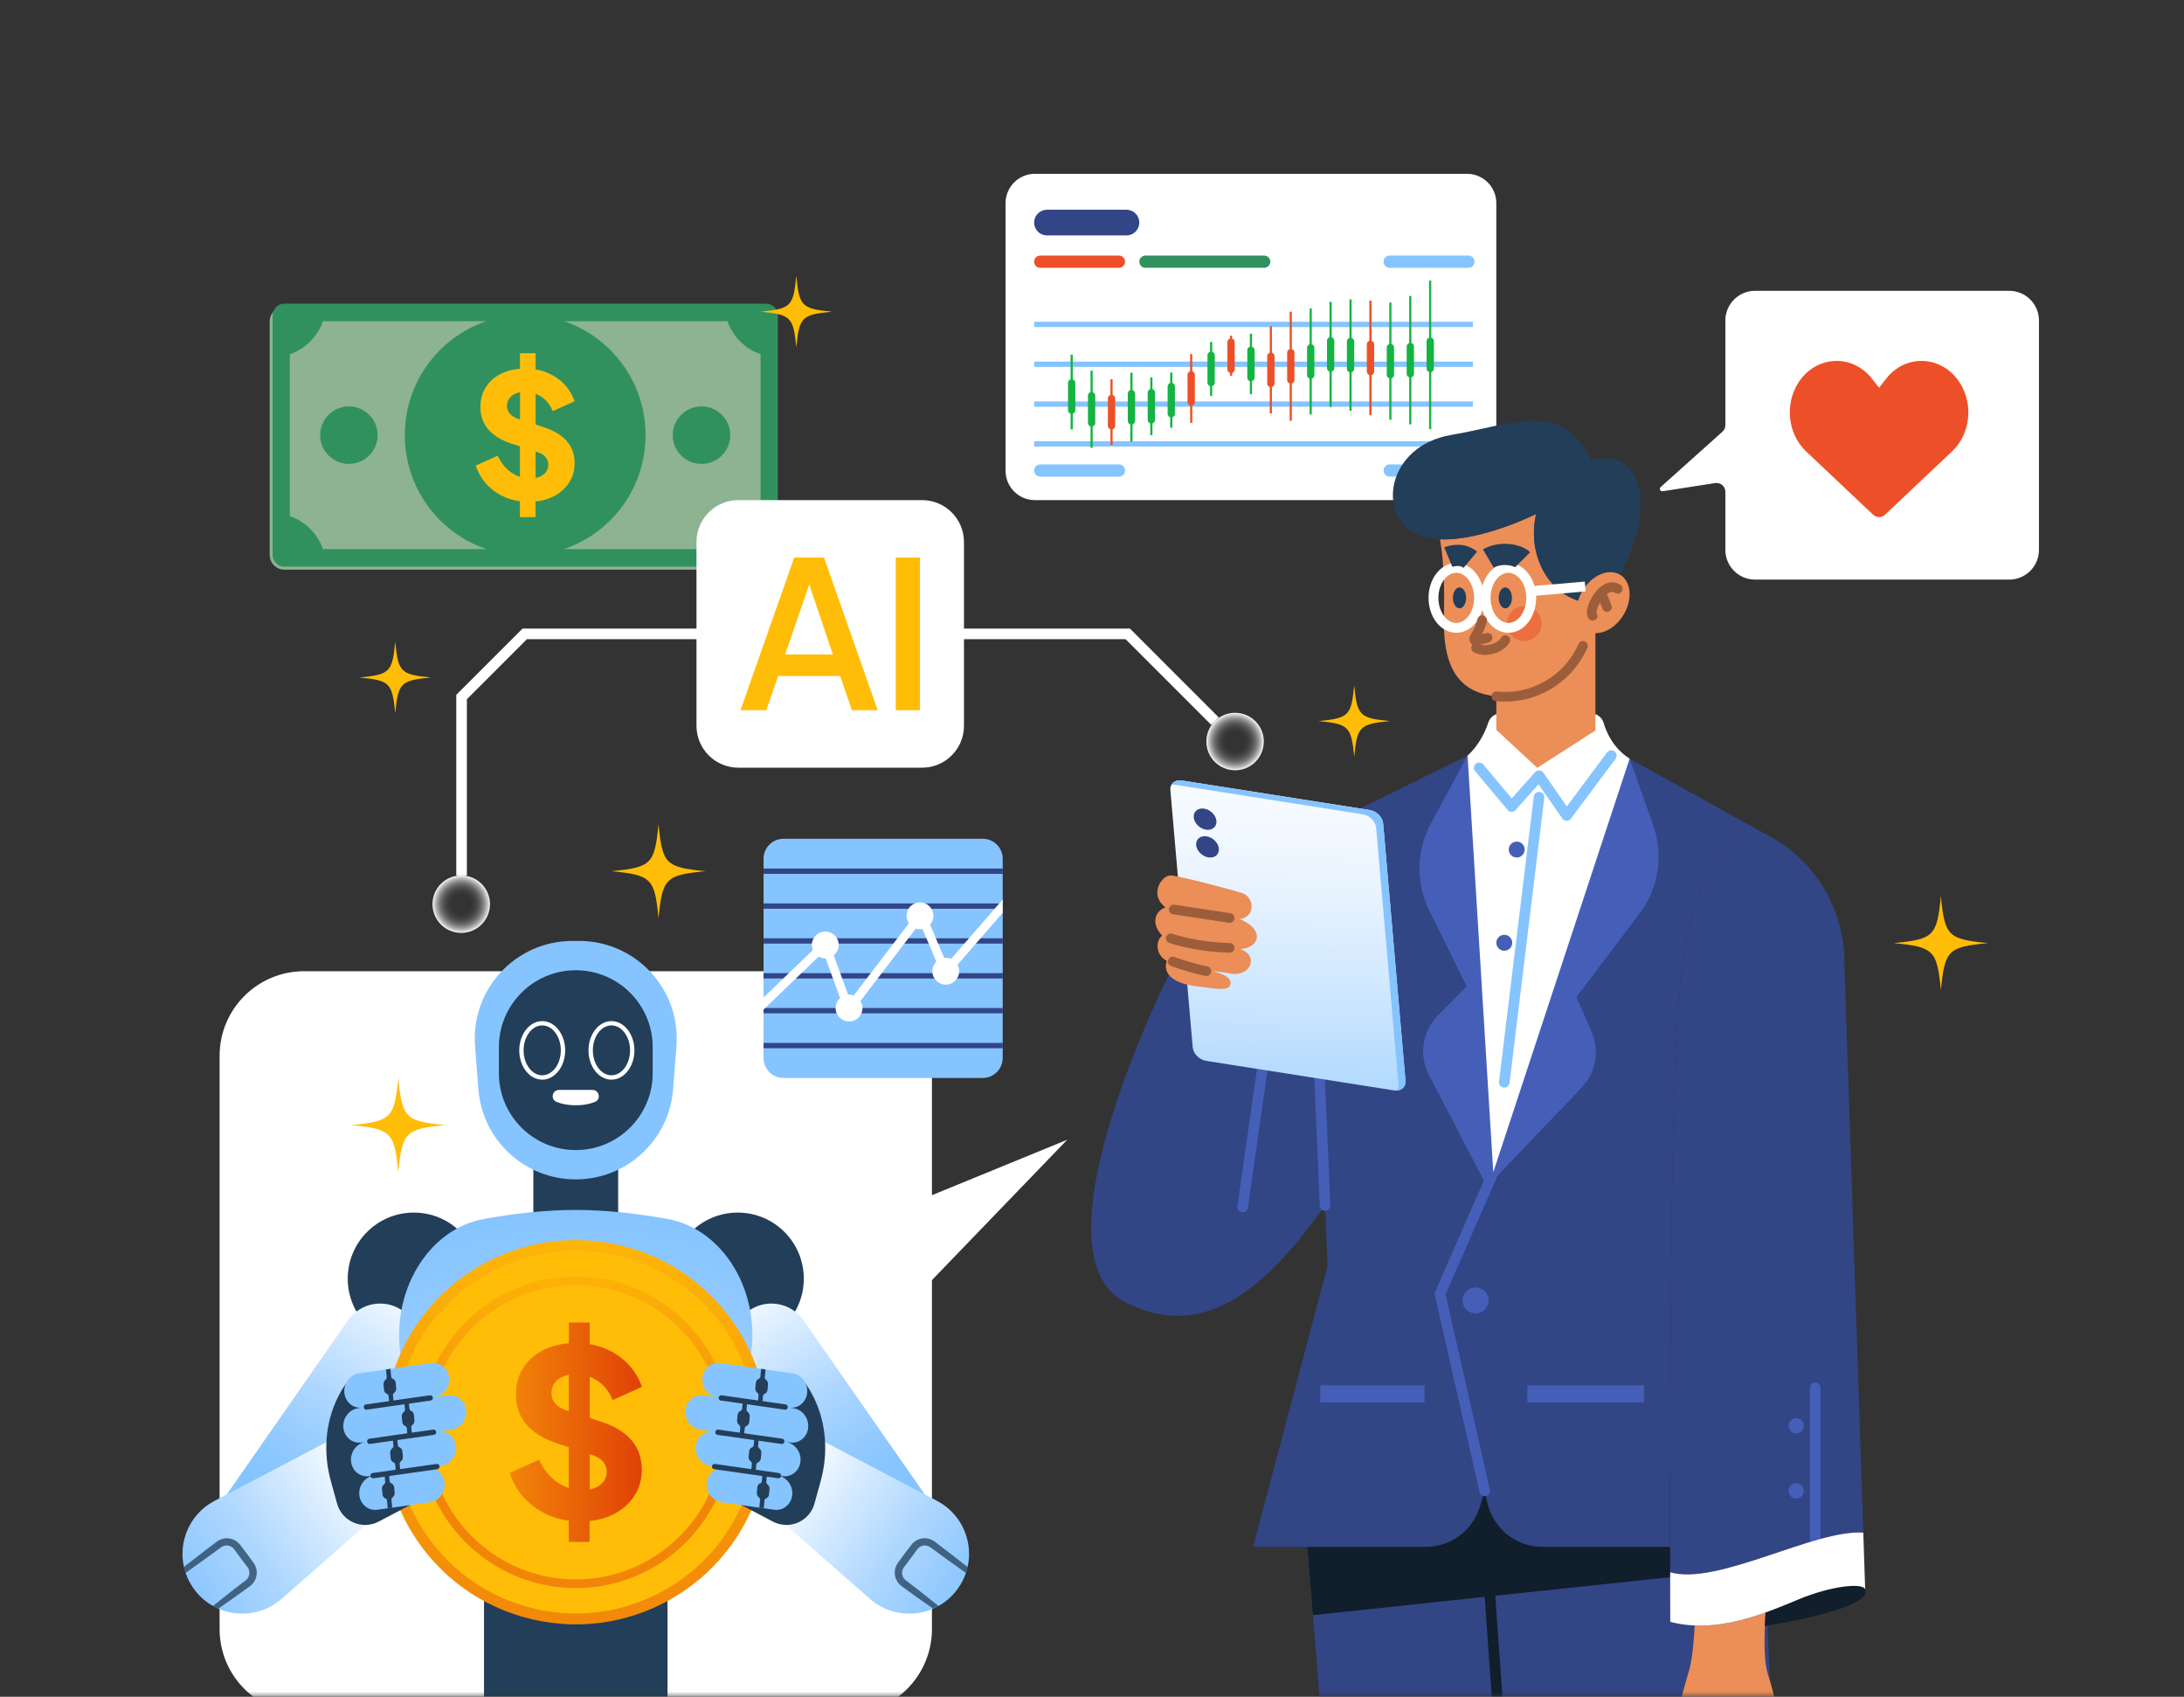 <svg width="206" height="160" viewBox="0 0 206 160" fill="none" xmlns="http://www.w3.org/2000/svg">
<rect x="0" y="0" width="206" height="160" fill="#333333" stroke="none"/>
<mask id="mask0_1984_4916" style="mask-type:luminance" maskUnits="userSpaceOnUse" x="0" y="0" width="206" height="160">
<path d="M205.128 0H0V160H205.128V0Z" fill="white"/>
</mask>
<g mask="url(#mask0_1984_4916)">
<path d="M122.773 139.245H166.117L169.013 207.553H128.312L122.773 139.245Z" fill="#324585"/>
<path d="M139.738 139.245L144.579 207.553" stroke="#111E2B" stroke-miterlimit="10"/>
<path d="M166.117 139.245H122.773L123.832 152.303L166.478 147.766L166.117 139.245Z" fill="#111E2B"/>
<path d="M138.371 16.39H97.612C96.085 16.39 94.847 17.628 94.847 19.155V44.394C94.847 45.921 96.085 47.159 97.612 47.159H138.371C139.898 47.159 141.136 45.921 141.136 44.394V19.155C141.136 17.628 139.898 16.39 138.371 16.39Z" fill="white"/>
<path d="M97.542 30.593H138.933" stroke="#85C4FF" stroke-width="0.5" stroke-miterlimit="10"/>
<path d="M97.542 34.347H138.933" stroke="#85C4FF" stroke-width="0.5" stroke-miterlimit="10"/>
<path d="M97.542 38.105H138.933" stroke="#85C4FF" stroke-width="0.5" stroke-miterlimit="10"/>
<path d="M97.542 41.858H138.933" stroke="#85C4FF" stroke-width="0.5" stroke-miterlimit="10"/>
<path d="M101.186 33.452H100.98V40.488H101.186V33.452Z" fill="#14B442"/>
<path d="M103.065 34.958H102.859V42.224H103.065V34.958Z" fill="#14B442"/>
<path d="M104.944 35.762H104.739V41.961H104.944V35.762Z" fill="#ED5028"/>
<path d="M106.823 35.147H106.618V41.653H106.823V35.147Z" fill="#14B442"/>
<path d="M108.702 35.581H108.497V41.034H108.702V35.581Z" fill="#14B442"/>
<path d="M110.581 35.13H110.375V40.332H110.581V35.13Z" fill="#14B442"/>
<path d="M112.46 33.383H112.254V39.869H112.46V33.383Z" fill="#ED5028"/>
<path d="M114.339 32.25H114.134V37.329H114.339V32.25Z" fill="#14B442"/>
<path d="M116.218 31.659H116.013V35.434H116.218V31.659Z" fill="#ED5028"/>
<path d="M118.092 31.463H117.887V37.173H118.092V31.463Z" fill="#14B442"/>
<path d="M119.971 30.765H119.766V38.983H119.971V30.765Z" fill="#ED5028"/>
<path d="M121.85 29.391H121.645V39.676H121.85V29.391Z" fill="#ED5028"/>
<path d="M123.729 29.083H123.523V39.085H123.729V29.083Z" fill="#14B442"/>
<path d="M125.608 28.463H125.403V38.375H125.608V28.463Z" fill="#14B442"/>
<path d="M127.487 28.23H127.282V38.736H127.487V28.23Z" fill="#14B442"/>
<path d="M129.366 28.353H129.161V39.147H129.366V28.353Z" fill="#ED5028"/>
<path d="M131.245 28.529H131.04V39.577H131.245V28.529Z" fill="#14B442"/>
<path d="M133.124 27.91H132.918V40.012H133.124V27.91Z" fill="#14B442"/>
<path d="M134.999 26.457H134.793V40.459H134.999V26.457Z" fill="#14B442"/>
<path d="M101.083 39.028C100.894 39.028 100.738 38.872 100.738 38.683V36.107C100.738 35.918 100.894 35.762 101.083 35.762C101.272 35.762 101.428 35.918 101.428 36.107V38.683C101.428 38.872 101.272 39.028 101.083 39.028Z" fill="#14B442"/>
<path d="M102.962 40.225C102.773 40.225 102.617 40.07 102.617 39.881V37.304C102.617 37.116 102.773 36.96 102.962 36.96C103.151 36.96 103.306 37.116 103.306 37.304V39.881C103.306 40.07 103.151 40.225 102.962 40.225Z" fill="#14B442"/>
<path d="M104.841 40.496C104.652 40.496 104.496 40.341 104.496 40.152V37.575C104.496 37.387 104.652 37.231 104.841 37.231C105.029 37.231 105.185 37.387 105.185 37.575V40.152C105.185 40.341 105.029 40.496 104.841 40.496Z" fill="#ED5028"/>
<path d="M106.72 40.033C106.531 40.033 106.375 39.877 106.375 39.688V37.112C106.375 36.923 106.531 36.767 106.72 36.767C106.908 36.767 107.064 36.923 107.064 37.112V39.688C107.064 39.877 106.908 40.033 106.72 40.033Z" fill="#14B442"/>
<path d="M108.599 39.943C108.41 39.943 108.254 39.787 108.254 39.598V37.022C108.254 36.833 108.41 36.677 108.599 36.677C108.788 36.677 108.944 36.833 108.944 37.022V39.598C108.944 39.787 108.788 39.943 108.599 39.943Z" fill="#14B442"/>
<path d="M110.478 39.364C110.289 39.364 110.133 39.208 110.133 39.02V36.443C110.133 36.254 110.289 36.099 110.478 36.099C110.667 36.099 110.823 36.254 110.823 36.443V39.02C110.823 39.208 110.667 39.364 110.478 39.364Z" fill="#14B442"/>
<path d="M112.357 38.261C112.168 38.261 112.012 38.105 112.012 37.916V35.34C112.012 35.151 112.168 34.995 112.357 34.995C112.546 34.995 112.701 35.151 112.701 35.34V37.916C112.701 38.105 112.546 38.261 112.357 38.261Z" fill="#ED5028"/>
<path d="M114.236 36.422C114.047 36.422 113.891 36.267 113.891 36.078V33.502C113.891 33.313 114.047 33.157 114.236 33.157C114.424 33.157 114.58 33.313 114.58 33.502V36.078C114.58 36.267 114.424 36.422 114.236 36.422Z" fill="#14B442"/>
<path d="M116.115 35.179C115.926 35.179 115.77 35.024 115.77 34.835V32.258C115.77 32.07 115.926 31.914 116.115 31.914C116.303 31.914 116.459 32.07 116.459 32.258V34.835C116.459 35.024 116.303 35.179 116.115 35.179Z" fill="#ED5028"/>
<path d="M117.994 35.951C117.805 35.951 117.649 35.795 117.649 35.606V33.03C117.649 32.841 117.805 32.685 117.994 32.685C118.183 32.685 118.339 32.841 118.339 33.03V35.606C118.339 35.795 118.183 35.951 117.994 35.951Z" fill="#14B442"/>
<path d="M119.873 36.509C119.684 36.509 119.528 36.353 119.528 36.164V33.588C119.528 33.399 119.684 33.243 119.873 33.243C120.062 33.243 120.218 33.399 120.218 33.588V36.164C120.218 36.353 120.062 36.509 119.873 36.509Z" fill="#ED5028"/>
<path d="M121.752 36.168C121.563 36.168 121.407 36.012 121.407 35.824V33.247C121.407 33.059 121.563 32.903 121.752 32.903C121.941 32.903 122.096 33.059 122.096 33.247V35.824C122.096 36.012 121.941 36.168 121.752 36.168Z" fill="#ED5028"/>
<path d="M123.631 35.717C123.442 35.717 123.286 35.561 123.286 35.372V32.796C123.286 32.607 123.442 32.451 123.631 32.451C123.819 32.451 123.975 32.607 123.975 32.796V35.372C123.975 35.561 123.819 35.717 123.631 35.717Z" fill="#14B442"/>
<path d="M125.51 35.052C125.321 35.052 125.165 34.896 125.165 34.708V32.131C125.165 31.942 125.321 31.787 125.51 31.787C125.698 31.787 125.854 31.942 125.854 32.131V34.708C125.854 34.896 125.698 35.052 125.51 35.052Z" fill="#14B442"/>
<path d="M127.389 35.118C127.2 35.118 127.044 34.962 127.044 34.773V32.197C127.044 32.008 127.2 31.852 127.389 31.852C127.578 31.852 127.734 32.008 127.734 32.197V34.773C127.734 34.962 127.578 35.118 127.389 35.118Z" fill="#14B442"/>
<path d="M129.268 35.385C129.079 35.385 128.923 35.229 128.923 35.04V32.464C128.923 32.275 129.079 32.119 129.268 32.119C129.457 32.119 129.613 32.275 129.613 32.464V35.04C129.613 35.229 129.457 35.385 129.268 35.385Z" fill="#ED5028"/>
<path d="M131.147 35.688C130.958 35.688 130.802 35.532 130.802 35.344V32.767C130.802 32.578 130.958 32.423 131.147 32.423C131.336 32.423 131.491 32.578 131.491 32.767V35.344C131.491 35.532 131.336 35.688 131.147 35.688Z" fill="#14B442"/>
<path d="M133.026 35.594C132.837 35.594 132.681 35.438 132.681 35.249V32.673C132.681 32.484 132.837 32.328 133.026 32.328C133.214 32.328 133.37 32.484 133.37 32.673V35.249C133.37 35.438 133.214 35.594 133.026 35.594Z" fill="#14B442"/>
<path d="M134.905 35.093C134.716 35.093 134.56 34.937 134.56 34.749V32.172C134.56 31.983 134.716 31.828 134.905 31.828C135.093 31.828 135.249 31.983 135.249 32.172V34.749C135.249 34.937 135.093 35.093 134.905 35.093Z" fill="#14B442"/>
<path d="M106.252 22.199H98.752C98.084 22.199 97.542 21.657 97.542 20.989C97.542 20.32 98.084 19.778 98.752 19.778H106.252C106.92 19.778 107.462 20.32 107.462 20.989C107.462 21.657 106.92 22.199 106.252 22.199Z" fill="#324587"/>
<path d="M105.542 25.255H98.121C97.8 25.255 97.542 24.997 97.542 24.677C97.542 24.357 97.8 24.099 98.121 24.099H105.542C105.862 24.099 106.12 24.357 106.12 24.677C106.12 24.997 105.862 25.255 105.542 25.255Z" fill="#ED5028"/>
<path d="M105.542 44.948H98.121C97.8 44.948 97.542 44.689 97.542 44.369C97.542 44.049 97.8 43.791 98.121 43.791H105.542C105.862 43.791 106.12 44.049 106.12 44.369C106.12 44.689 105.862 44.948 105.542 44.948Z" fill="#85C4FF"/>
<path d="M138.503 44.948H131.081C130.761 44.948 130.503 44.689 130.503 44.369C130.503 44.049 130.761 43.791 131.081 43.791H138.503C138.823 43.791 139.081 44.049 139.081 44.369C139.081 44.689 138.823 44.948 138.503 44.948Z" fill="#85C4FF"/>
<path d="M138.503 25.255H131.081C130.761 25.255 130.503 24.997 130.503 24.677C130.503 24.357 130.761 24.099 131.081 24.099H138.503C138.823 24.099 139.081 24.357 139.081 24.677C139.081 24.997 138.823 25.255 138.503 25.255Z" fill="#85C4FF"/>
<path d="M119.237 25.255H108.041C107.721 25.255 107.463 24.997 107.463 24.677C107.463 24.357 107.721 24.099 108.041 24.099H119.237C119.557 24.099 119.816 24.357 119.816 24.677C119.816 24.997 119.557 25.255 119.237 25.255Z" fill="#30915E"/>
<path d="M25.436 30.314V52.328C25.436 53.095 26.059 53.719 26.826 53.719H71.696C72.463 53.719 73.087 53.095 73.087 52.328V30.314C73.087 29.547 72.463 28.923 71.696 28.923H26.826C26.059 28.923 25.436 29.547 25.436 30.314Z" fill="#8DB391"/>
<path d="M25.711 29.748V52.324C25.711 52.935 26.207 53.436 26.823 53.436H72.254C72.866 53.436 73.366 52.94 73.366 52.324V29.748C73.366 29.136 72.87 28.636 72.254 28.636H26.823C26.211 28.636 25.711 29.132 25.711 29.748Z" fill="#30915E"/>
<path d="M51.27 40.275L50.519 40.033V37.132C50.724 37.21 50.921 37.305 51.105 37.436C51.565 37.756 51.906 38.203 52.135 38.769L54.199 37.838C53.969 37.194 53.629 36.644 53.177 36.185C52.726 35.725 52.189 35.372 51.565 35.122C51.233 34.987 50.884 34.892 50.519 34.831V33.305H49.046V34.769C48.414 34.818 47.844 34.962 47.335 35.204C46.699 35.508 46.199 35.934 45.846 36.48C45.489 37.026 45.313 37.657 45.313 38.379C45.313 39.196 45.559 39.897 46.047 40.48C46.539 41.062 47.27 41.514 48.242 41.83L49.042 42.092V44.964C48.755 44.87 48.476 44.73 48.213 44.546C47.676 44.164 47.249 43.639 46.946 42.974L44.87 43.906C45.108 44.603 45.473 45.21 45.957 45.723C46.441 46.236 47.019 46.63 47.692 46.909C48.123 47.089 48.574 47.2 49.042 47.266V48.767H50.515V47.29C51.101 47.229 51.635 47.085 52.111 46.859C52.759 46.548 53.268 46.117 53.641 45.567C54.01 45.017 54.199 44.386 54.199 43.676C54.199 42.859 53.957 42.166 53.469 41.6C52.984 41.034 52.25 40.591 51.27 40.275ZM48.931 39.52C48.558 39.401 48.283 39.233 48.098 39.019C47.914 38.806 47.819 38.56 47.819 38.273C47.819 38.01 47.893 37.781 48.033 37.579C48.172 37.378 48.377 37.222 48.64 37.112C48.767 37.058 48.903 37.022 49.05 36.993V39.553L48.935 39.516L48.931 39.52ZM51.499 44.501C51.36 44.689 51.163 44.841 50.913 44.952C50.794 45.005 50.663 45.042 50.519 45.067V42.572L50.634 42.609C51.003 42.728 51.278 42.888 51.45 43.093C51.627 43.294 51.713 43.536 51.713 43.824C51.713 44.086 51.643 44.312 51.499 44.505V44.501Z" fill="#FFBD08"/>
<path d="M71.738 33.395V48.673C70.273 49.169 69.116 50.322 68.612 51.778H53.194C57.67 50.265 60.891 46.023 60.891 41.034C60.891 36.045 57.674 31.807 53.207 30.289H68.612C69.121 31.746 70.277 32.898 71.738 33.395Z" fill="#8DB391"/>
<path d="M45.88 51.778H30.462C29.957 50.318 28.797 49.169 27.336 48.669V33.399C28.797 32.898 29.953 31.75 30.462 30.289H45.867C41.395 31.811 38.183 36.045 38.183 41.034C38.183 46.023 41.404 50.261 45.88 51.778Z" fill="#8DB391"/>
<path d="M35.619 41.034C35.619 42.531 34.404 43.746 32.907 43.746C31.41 43.746 30.195 42.531 30.195 41.034C30.195 39.536 31.41 38.322 32.907 38.322C34.404 38.322 35.619 39.536 35.619 41.034Z" fill="#30915E"/>
<path d="M68.878 41.034C68.878 42.531 67.664 43.746 66.166 43.746C64.669 43.746 63.455 42.531 63.455 41.034C63.455 39.536 64.669 38.322 66.166 38.322C67.664 38.322 68.878 39.536 68.878 41.034Z" fill="#30915E"/>
<path d="M43.504 87.967C42.007 87.967 40.796 86.757 40.796 85.26C40.796 83.762 42.007 82.552 43.504 82.552C45.002 82.552 46.212 83.762 46.212 85.26C46.212 86.757 45.002 87.967 43.504 87.967Z" fill="url(#paint0_radial_1984_4916)"/>
<path d="M116.497 72.632C114.999 72.632 113.789 71.421 113.789 69.924C113.789 68.427 114.999 67.216 116.497 67.216C117.994 67.216 119.204 68.431 119.204 69.924C119.204 71.421 117.994 72.632 116.497 72.632Z" fill="url(#paint1_radial_1984_4916)"/>
<path d="M164.952 77.776C160.382 81.727 158.843 85.978 158.158 96.939C157.579 106.158 157.522 132.976 157.53 145.863H145.481C142.999 145.863 140.845 144.144 140.295 141.719L140.041 140.591L139.577 142.101C138.892 144.336 136.829 145.863 134.49 145.863H118.195L125.227 119.34L124.985 113.686C120.02 120.574 114.043 126.888 106.096 122.773C96.939 118.031 110.511 91.381 110.511 91.381L122.449 79.118L138.425 71.249L153.711 71.536L164.952 77.776Z" fill="#324585"/>
<path d="M153.711 71.536L155.934 77.813C156.931 80.632 156.447 83.758 154.646 86.141L148.697 94.014L150.129 97.333C150.892 99.101 150.523 101.153 149.194 102.548L140.258 111.893L134.773 101.35C133.813 99.499 134.154 97.243 135.618 95.762L138.338 93.017L134.798 85.826C133.526 83.241 133.583 80.205 134.954 77.67L138.424 71.245L153.711 71.532V71.536Z" fill="#455FB8"/>
<path d="M166.748 167.081C164.648 168.591 159.753 169.382 159.474 165.103C157.202 163.266 158.912 159.151 159.38 157.276C159.626 156.283 159.77 154.716 159.848 153.28C162.153 153.382 164.43 152.8 166.531 152.053C166.502 152.455 166.482 152.886 166.465 153.321C166.404 155.065 166.428 156.927 166.748 157.867C167.446 159.91 168.849 165.567 166.748 167.081Z" fill="#EB8E58"/>
<path d="M140.04 140.587L135.827 122.018L140.849 110.535" stroke="#455FB8" stroke-linecap="round" stroke-linejoin="round"/>
<path d="M124.985 113.682L124.083 92.685" stroke="#455FB8" stroke-linecap="round" stroke-linejoin="round"/>
<path d="M120.037 94.014L117.207 113.805" stroke="#455FB8" stroke-linecap="round" stroke-linejoin="round"/>
<path d="M131.491 102.822L113.772 100.037C113.124 99.934 112.554 99.364 112.5 98.765L110.392 74.498C110.338 73.899 110.822 73.493 111.471 73.596L129.19 76.381C129.838 76.484 130.408 77.054 130.461 77.653L132.57 101.92C132.624 102.519 132.139 102.925 131.491 102.822Z" fill="url(#paint2_linear_1984_4916)"/>
<path d="M130.462 77.653C130.409 77.054 129.843 76.484 129.19 76.382L111.471 73.596C111.032 73.526 110.671 73.694 110.499 73.994C110.597 73.986 110.7 73.981 110.811 73.998L128.53 76.784C129.178 76.886 129.748 77.456 129.802 78.055L131.91 102.322C131.927 102.515 131.886 102.683 131.804 102.827C132.288 102.777 132.616 102.416 132.575 101.92L130.466 77.653H130.462Z" fill="#85C4FF"/>
<path d="M114.737 77.411C114.786 77.957 114.343 78.326 113.752 78.236C113.161 78.142 112.644 77.625 112.595 77.075C112.546 76.529 112.989 76.16 113.58 76.25C114.17 76.345 114.687 76.862 114.737 77.411Z" fill="#324585"/>
<path d="M114.966 80.025C115.015 80.57 114.572 80.939 113.981 80.849C113.39 80.755 112.873 80.238 112.824 79.688C112.775 79.142 113.218 78.773 113.809 78.863C114.399 78.958 114.916 79.475 114.966 80.025Z" fill="#324585"/>
<path d="M79.931 91.582H28.686C24.283 91.582 20.714 95.15 20.714 99.553V153.621C20.714 158.023 24.283 161.592 28.686 161.592H79.931C84.333 161.592 87.902 158.023 87.902 153.621V99.553C87.902 95.15 84.333 91.582 79.931 91.582Z" fill="white"/>
<path d="M84.509 114.092L100.661 107.475L84.509 124.23V114.092Z" fill="white"/>
<path d="M86.974 47.159H69.645C67.463 47.159 65.694 48.928 65.694 51.11V68.439C65.694 70.621 67.463 72.39 69.645 72.39H86.974C89.156 72.39 90.925 70.621 90.925 68.439V51.11C90.925 48.928 89.156 47.159 86.974 47.159Z" fill="white"/>
<path d="M62.962 144.283H45.653V161.592H62.962V144.283Z" fill="#223E59"/>
<path d="M58.306 106.092H50.306V114.859H58.306V106.092Z" fill="#223E59"/>
<path d="M39.032 126.806C42.474 126.806 45.264 124.016 45.264 120.574C45.264 117.132 42.474 114.342 39.032 114.342C35.59 114.342 32.8 117.132 32.8 120.574C32.8 124.016 35.59 126.806 39.032 126.806Z" fill="#223E59"/>
<path d="M69.584 126.806C73.026 126.806 75.816 124.016 75.816 120.574C75.816 117.132 73.026 114.342 69.584 114.342C66.143 114.342 63.352 117.132 63.352 120.574C63.352 124.016 66.143 126.806 69.584 126.806Z" fill="#223E59"/>
<path d="M19.955 142.978L32.829 124.5C33.567 123.442 34.806 122.847 36.095 122.929C37.469 123.019 38.675 123.869 39.225 125.132L39.688 126.195C40.148 127.245 40.086 128.451 39.532 129.452L34.712 138.129L19.959 142.974L19.955 142.978Z" fill="url(#paint3_linear_1984_4916)"/>
<path d="M88.661 142.978L75.787 124.5C75.048 123.442 73.809 122.847 72.521 122.929C71.147 123.019 69.941 123.869 69.387 125.132L68.923 126.195C68.464 127.245 68.525 128.451 69.079 129.452L73.9 138.129L88.652 142.974L88.661 142.978Z" fill="url(#paint4_linear_1984_4916)"/>
<path d="M62.953 114.942C60.282 114.462 57.267 114.092 54.305 114.092C51.343 114.092 48.328 114.462 45.657 114.942C40.356 115.893 36.8 121.846 37.817 128.02C39.068 135.651 41.468 140.837 43.38 143.963C44.82 146.318 47.142 147.709 49.612 147.709H59.002C61.472 147.709 63.794 146.318 65.234 143.963C67.142 140.837 69.542 135.651 70.797 128.02C71.811 121.842 68.258 115.893 62.957 114.942H62.953Z" fill="url(#paint5_radial_1984_4916)"/>
<path d="M54.306 111.212C49.494 111.212 45.494 107.512 45.125 102.716L44.809 98.65C44.394 93.301 48.624 88.726 53.99 88.726H54.622C59.988 88.726 64.218 93.296 63.804 98.65L63.488 102.716C63.114 107.512 59.114 111.212 54.306 111.212Z" fill="#85C4FF"/>
<path d="M61.563 98.745C61.563 94.737 58.314 91.491 54.309 91.491C50.305 91.491 47.056 94.741 47.056 98.745V101.194C47.056 105.202 50.305 108.447 54.309 108.447C58.314 108.447 61.563 105.198 61.563 101.194V98.745Z" fill="#223E59"/>
<path d="M31.873 135.418L20.234 141.526C17.391 143.02 16.365 146.577 17.978 149.354C19.762 152.423 23.906 153.1 26.573 150.757L35.102 143.27L31.869 135.413L31.873 135.418Z" fill="url(#paint6_linear_1984_4916)"/>
<g style="mix-blend-mode:multiply" opacity="0.75">
<path d="M23.91 147.356L23.82 147.237L23.643 146.995L23.291 146.515L22.93 146.039L22.749 145.801L22.659 145.682C22.622 145.637 22.581 145.584 22.536 145.538C22.183 145.165 21.645 144.985 21.145 145.071C20.895 145.112 20.653 145.214 20.451 145.366L19.976 145.727L19.028 146.453C18.466 146.888 17.904 147.323 17.342 147.762C17.383 147.951 17.44 148.144 17.502 148.328C18.138 147.877 18.774 147.422 19.405 146.962L20.369 146.261L20.849 145.908C20.968 145.822 21.104 145.768 21.243 145.744C21.526 145.698 21.83 145.805 22.023 146.014L22.093 146.101L22.183 146.219L22.359 146.462L22.712 146.942L23.069 147.417L23.25 147.655L23.34 147.774L23.401 147.865C23.549 148.107 23.565 148.427 23.442 148.685C23.381 148.816 23.291 148.927 23.176 149.017L22.716 149.366C22.413 149.596 22.109 149.83 21.809 150.068C21.239 150.515 20.665 150.97 20.09 151.434C20.255 151.528 20.427 151.61 20.599 151.684C21.091 151.344 21.584 150.999 22.08 150.646C22.417 150.408 22.753 150.17 23.085 149.924L23.582 149.559C23.783 149.411 23.951 149.206 24.062 148.981C24.287 148.521 24.267 147.955 24.009 147.512C23.976 147.458 23.939 147.401 23.906 147.356H23.91Z" fill="#223E59"/>
</g>
<path d="M76.742 135.418L88.381 141.526C91.224 143.02 92.25 146.577 90.638 149.354C88.853 152.423 84.71 153.1 82.043 150.757L73.514 143.27L76.746 135.413L76.742 135.418Z" fill="url(#paint7_linear_1984_4916)"/>
<g style="mix-blend-mode:multiply" opacity="0.75">
<path d="M84.702 147.356L84.792 147.237L84.968 146.995L85.321 146.515L85.682 146.039L85.863 145.801L85.953 145.682C85.99 145.637 86.031 145.584 86.076 145.538C86.429 145.165 86.966 144.985 87.467 145.071C87.717 145.112 87.959 145.214 88.16 145.366L88.636 145.727L89.584 146.453C90.146 146.888 90.708 147.323 91.27 147.762C91.229 147.951 91.171 148.144 91.11 148.328C90.474 147.877 89.838 147.422 89.206 146.962L88.242 146.261L87.762 145.908C87.643 145.822 87.508 145.768 87.368 145.744C87.085 145.698 86.782 145.805 86.589 146.014L86.519 146.101L86.429 146.219L86.252 146.462L85.9 146.942L85.543 147.417L85.362 147.655L85.272 147.774L85.21 147.865C85.063 148.107 85.046 148.427 85.169 148.685C85.231 148.816 85.321 148.927 85.436 149.017L85.896 149.366C86.199 149.596 86.503 149.83 86.802 150.068C87.373 150.515 87.947 150.97 88.521 151.434C88.357 151.528 88.185 151.61 88.013 151.684C87.52 151.344 87.028 150.999 86.531 150.646C86.195 150.408 85.859 150.17 85.526 149.924L85.03 149.559C84.829 149.411 84.661 149.206 84.55 148.981C84.324 148.521 84.345 147.955 84.603 147.512C84.636 147.458 84.673 147.401 84.706 147.356H84.702Z" fill="#223E59"/>
</g>
<path d="M51.143 101.809C49.949 101.809 48.977 100.57 48.977 99.048C48.977 97.526 49.949 96.287 51.143 96.287C52.337 96.287 53.309 97.526 53.309 99.048C53.309 100.57 52.337 101.809 51.143 101.809ZM51.143 96.693C50.175 96.693 49.387 97.748 49.387 99.044C49.387 100.34 50.175 101.395 51.143 101.395C52.111 101.395 52.899 100.34 52.899 99.044C52.899 97.748 52.111 96.693 51.143 96.693Z" fill="white"/>
<path d="M57.674 101.809C56.48 101.809 55.508 100.57 55.508 99.048C55.508 97.526 56.48 96.287 57.674 96.287C58.868 96.287 59.84 97.526 59.84 99.048C59.84 100.57 58.868 101.809 57.674 101.809ZM57.674 96.693C56.706 96.693 55.918 97.748 55.918 99.044C55.918 100.34 56.706 101.395 57.674 101.395C58.642 101.395 59.43 100.34 59.43 99.044C59.43 97.748 58.642 96.693 57.674 96.693Z" fill="white"/>
<path d="M52.726 102.777H55.889C56.521 102.777 56.714 103.651 56.131 103.897C55.684 104.086 55.093 104.222 54.306 104.222C53.518 104.222 52.927 104.086 52.48 103.897C51.898 103.651 52.09 102.777 52.722 102.777H52.726Z" fill="white"/>
<path d="M71.96 139.138C74.216 129.39 68.142 119.658 58.394 117.403C48.646 115.147 38.915 121.22 36.659 130.968C34.403 140.716 40.477 150.448 50.225 152.703C59.973 154.959 69.704 148.886 71.96 139.138Z" fill="url(#paint8_linear_1984_4916)"/>
<path d="M70.936 138.999C73.117 129.815 67.44 120.602 58.256 118.421C49.072 116.24 39.859 121.917 37.678 131.1C35.497 140.284 41.174 149.497 50.358 151.678C59.542 153.86 68.755 148.183 70.936 138.999Z" fill="#FFBD08"/>
<path d="M54.306 149.752C46.203 149.752 39.61 143.159 39.61 135.056C39.61 126.954 46.203 120.361 54.306 120.361C62.408 120.361 69.001 126.954 69.001 135.056C69.001 143.159 62.408 149.752 54.306 149.752ZM54.306 121.182C46.654 121.182 40.431 127.405 40.431 135.056C40.431 142.708 46.654 148.931 54.306 148.931C61.957 148.931 68.181 142.708 68.181 135.056C68.181 127.405 61.957 121.182 54.306 121.182Z" fill="url(#paint9_linear_1984_4916)"/>
<path d="M56.628 134.035L55.623 133.711V129.83C55.898 129.932 56.165 130.064 56.411 130.236C57.022 130.667 57.481 131.262 57.789 132.021L60.55 130.773C60.242 129.912 59.787 129.173 59.18 128.562C58.573 127.951 57.855 127.475 57.022 127.139C56.575 126.958 56.107 126.831 55.623 126.749V124.71H53.654V126.667C52.813 126.732 52.046 126.925 51.365 127.249C50.511 127.66 49.847 128.226 49.371 128.956C48.895 129.686 48.657 130.531 48.657 131.495C48.657 132.591 48.985 133.53 49.642 134.31C50.298 135.089 51.278 135.692 52.575 136.115L53.646 136.468V140.312C53.26 140.185 52.891 140 52.538 139.75C51.816 139.241 51.25 138.54 50.843 137.649L48.062 138.897C48.382 139.832 48.866 140.64 49.518 141.325C50.167 142.01 50.942 142.54 51.836 142.913C52.411 143.151 53.018 143.307 53.642 143.393V145.399H55.611V143.426C56.398 143.344 57.108 143.155 57.744 142.847C58.614 142.433 59.295 141.854 59.791 141.116C60.288 140.378 60.538 139.536 60.538 138.585C60.538 137.489 60.214 136.562 59.562 135.803C58.909 135.044 57.929 134.453 56.616 134.031L56.628 134.035ZM53.498 133.026C53.002 132.866 52.628 132.644 52.382 132.357C52.136 132.074 52.009 131.742 52.009 131.36C52.009 131.011 52.103 130.7 52.292 130.429C52.48 130.158 52.751 129.949 53.104 129.805C53.272 129.735 53.457 129.682 53.65 129.645V133.071L53.498 133.022V133.026ZM56.936 139.692C56.747 139.947 56.485 140.148 56.148 140.295C55.988 140.365 55.812 140.414 55.623 140.451V137.116L55.775 137.165C56.271 137.325 56.636 137.543 56.87 137.809C57.104 138.08 57.223 138.404 57.223 138.786C57.223 139.134 57.129 139.438 56.94 139.697L56.936 139.692Z" fill="url(#paint10_linear_1984_4916)"/>
<path d="M32.632 130.466C32.349 130.868 32.09 131.303 31.86 131.774C30.654 134.224 30.482 137.054 31.212 139.684L31.795 141.785C32.139 143.032 33.313 143.869 34.605 143.791C34.995 143.766 35.376 143.66 35.721 143.479L39.438 141.522L32.64 130.466H32.632Z" fill="#223E59"/>
<path d="M43.967 132.976C43.881 132.082 43.114 131.458 42.252 131.582L40.964 131.766C41.822 131.643 42.449 130.818 42.363 129.928C42.277 129.034 41.51 128.41 40.648 128.533L33.879 129.497C33.022 129.62 32.394 130.445 32.48 131.335C32.566 132.23 33.334 132.853 34.195 132.73L33.785 132.788C32.927 132.911 32.3 133.735 32.386 134.626C32.472 135.52 33.239 136.144 34.101 136.02L34.511 135.963C33.654 136.086 33.026 136.911 33.112 137.801C33.198 138.695 33.965 139.319 34.827 139.196L35.291 139.13C34.433 139.253 33.805 140.078 33.892 140.968C33.978 141.858 34.745 142.486 35.606 142.363L40.542 141.662C41.399 141.538 42.027 140.714 41.941 139.824C41.855 138.929 41.087 138.306 40.226 138.429L41.596 138.232C42.453 138.109 43.081 137.284 42.995 136.394C42.909 135.499 42.142 134.876 41.28 134.999L42.568 134.814C43.426 134.691 44.053 133.867 43.967 132.976Z" fill="#85C4FF"/>
<path d="M37.038 135.602L37.107 136.332C37.116 136.423 37.079 136.513 37.009 136.566C36.873 136.665 36.787 136.833 36.804 137.013L36.853 137.53C36.869 137.711 36.984 137.85 37.136 137.908C37.218 137.937 37.271 138.019 37.28 138.109L37.349 138.839L37.768 138.778L37.698 138.047C37.69 137.957 37.727 137.867 37.797 137.813C37.932 137.715 38.018 137.547 38.002 137.366L37.953 136.849C37.936 136.669 37.821 136.529 37.669 136.472C37.587 136.443 37.534 136.361 37.526 136.271L37.456 135.541L37.038 135.602Z" fill="#223E59"/>
<path d="M36.407 129.132L36.477 129.863C36.485 129.953 36.448 130.043 36.378 130.096C36.243 130.195 36.157 130.363 36.173 130.544L36.222 131.06C36.239 131.241 36.353 131.38 36.505 131.438C36.587 131.467 36.641 131.549 36.649 131.639L36.718 132.369L37.137 132.312L37.067 131.582C37.059 131.491 37.096 131.401 37.166 131.348C37.301 131.249 37.387 131.081 37.371 130.9L37.322 130.384C37.305 130.203 37.19 130.064 37.038 130.006C36.956 129.977 36.903 129.895 36.895 129.805L36.825 129.075L36.407 129.136V129.132Z" fill="#223E59"/>
<path d="M38.129 132.168L38.199 132.898C38.207 132.989 38.17 133.079 38.101 133.132C37.965 133.231 37.879 133.399 37.896 133.579L37.945 134.096C37.961 134.277 38.076 134.416 38.228 134.474C38.31 134.502 38.363 134.585 38.371 134.675L38.441 135.405L38.86 135.343L38.79 134.613C38.782 134.523 38.819 134.433 38.888 134.379C39.024 134.281 39.11 134.113 39.093 133.932L39.044 133.415C39.028 133.235 38.913 133.095 38.761 133.038C38.679 133.009 38.626 132.927 38.618 132.837L38.548 132.107L38.129 132.168Z" fill="#223E59"/>
<path d="M36.263 138.995L36.332 139.725C36.341 139.815 36.304 139.906 36.234 139.959C36.099 140.057 36.012 140.226 36.029 140.406L36.078 140.923C36.094 141.104 36.209 141.243 36.361 141.301C36.443 141.329 36.496 141.411 36.505 141.502L36.575 142.232L36.993 142.17L36.923 141.44C36.915 141.35 36.952 141.26 37.022 141.206C37.157 141.108 37.243 140.94 37.227 140.759L37.178 140.242C37.161 140.062 37.046 139.922 36.895 139.865C36.812 139.836 36.759 139.754 36.751 139.664L36.681 138.933L36.263 138.995Z" fill="#223E59"/>
<path d="M34.56 132.677L40.578 131.819" stroke="#223E59" stroke-width="0.5" stroke-linecap="round" stroke-linejoin="round"/>
<path d="M34.876 135.91L40.894 135.056" stroke="#223E59" stroke-width="0.5" stroke-linecap="round" stroke-linejoin="round"/>
<path d="M35.188 139.147L41.21 138.293" stroke="#223E59" stroke-width="0.5" stroke-linecap="round" stroke-linejoin="round"/>
<path d="M75.984 130.466C76.267 130.868 76.525 131.303 76.755 131.774C77.961 134.224 78.134 137.054 77.403 139.684L76.821 141.785C76.476 143.032 75.303 143.869 74.011 143.791C73.621 143.766 73.239 143.66 72.895 143.479L69.178 141.522L75.976 130.466H75.984Z" fill="#223E59"/>
<path d="M64.648 132.976C64.735 132.082 65.502 131.458 66.363 131.582L67.652 131.766C66.794 131.643 66.166 130.818 66.253 129.928C66.339 129.034 67.106 128.41 67.968 128.533L74.737 129.497C75.594 129.62 76.222 130.445 76.136 131.335C76.05 132.23 75.282 132.853 74.421 132.73L74.831 132.788C75.689 132.911 76.316 133.735 76.23 134.626C76.144 135.52 75.377 136.144 74.515 136.02L74.105 135.963C74.962 136.086 75.59 136.911 75.504 137.801C75.418 138.695 74.651 139.319 73.789 139.196L73.326 139.13C74.183 139.253 74.811 140.078 74.724 140.968C74.638 141.863 73.871 142.486 73.01 142.363L68.074 141.662C67.217 141.538 66.589 140.714 66.675 139.824C66.761 138.929 67.528 138.306 68.39 138.429L67.02 138.232C66.162 138.109 65.535 137.284 65.621 136.394C65.707 135.499 66.474 134.876 67.336 134.999L66.047 134.814C65.19 134.691 64.562 133.867 64.648 132.976Z" fill="#85C4FF"/>
<path d="M71.577 135.602L71.507 136.332C71.499 136.423 71.536 136.513 71.606 136.566C71.741 136.665 71.827 136.833 71.811 137.013L71.762 137.53C71.745 137.711 71.63 137.85 71.478 137.908C71.396 137.937 71.343 138.019 71.335 138.109L71.265 138.839L70.847 138.778L70.916 138.047C70.925 137.957 70.888 137.867 70.818 137.813C70.683 137.715 70.596 137.547 70.613 137.366L70.662 136.849C70.678 136.669 70.793 136.529 70.945 136.472C71.027 136.443 71.081 136.361 71.089 136.271L71.159 135.541L71.577 135.602Z" fill="#223E59"/>
<path d="M72.209 129.132L72.139 129.863C72.131 129.953 72.168 130.043 72.238 130.096C72.373 130.195 72.46 130.363 72.443 130.544L72.394 131.06C72.377 131.241 72.263 131.38 72.111 131.438C72.029 131.467 71.975 131.549 71.967 131.639L71.897 132.369L71.479 132.312L71.549 131.582C71.557 131.491 71.52 131.401 71.45 131.348C71.315 131.249 71.229 131.081 71.245 130.9L71.294 130.384C71.311 130.203 71.426 130.064 71.578 130.006C71.659 129.977 71.713 129.895 71.721 129.805L71.791 129.075L72.209 129.136V129.132Z" fill="#223E59"/>
<path d="M70.486 132.168L70.416 132.898C70.408 132.989 70.445 133.079 70.515 133.132C70.65 133.231 70.736 133.399 70.72 133.579L70.671 134.096C70.654 134.277 70.54 134.416 70.388 134.474C70.306 134.502 70.252 134.585 70.244 134.675L70.174 135.405L69.756 135.343L69.826 134.613C69.834 134.523 69.797 134.433 69.727 134.379C69.592 134.281 69.506 134.113 69.522 133.932L69.571 133.415C69.588 133.235 69.703 133.095 69.854 133.038C69.936 133.009 69.99 132.927 69.998 132.837L70.068 132.107L70.486 132.168Z" fill="#223E59"/>
<path d="M72.349 138.995L72.28 139.725C72.271 139.815 72.308 139.906 72.378 139.959C72.513 140.057 72.6 140.226 72.583 140.406L72.534 140.923C72.518 141.104 72.403 141.243 72.251 141.301C72.169 141.329 72.116 141.411 72.107 141.502L72.038 142.232L71.619 142.17L71.689 141.44C71.697 141.35 71.66 141.26 71.59 141.206C71.455 141.108 71.369 140.94 71.385 140.759L71.434 140.242C71.451 140.062 71.566 139.922 71.718 139.865C71.8 139.836 71.853 139.754 71.861 139.664L71.931 138.933L72.349 138.995Z" fill="#223E59"/>
<path d="M74.055 132.677L68.037 131.819" stroke="#223E59" stroke-width="0.5" stroke-linecap="round" stroke-linejoin="round"/>
<path d="M73.74 135.91L67.721 135.056" stroke="#223E59" stroke-width="0.5" stroke-linecap="round" stroke-linejoin="round"/>
<path d="M73.423 139.147L67.405 138.293" stroke="#223E59" stroke-width="0.5" stroke-linecap="round" stroke-linejoin="round"/>
<path d="M92.693 79.093H73.903C72.863 79.093 72.02 79.936 72.02 80.976V99.766C72.02 100.806 72.863 101.649 73.903 101.649H92.693C93.733 101.649 94.576 100.806 94.576 99.766V80.976C94.576 79.936 93.733 79.093 92.693 79.093Z" fill="#85C4FF"/>
<path d="M72.02 82.15H94.58" stroke="#324587" stroke-width="0.5" stroke-miterlimit="10"/>
<path d="M72.02 85.44H94.58" stroke="#324587" stroke-width="0.5" stroke-miterlimit="10"/>
<path d="M72.02 88.726H94.58" stroke="#324587" stroke-width="0.5" stroke-miterlimit="10"/>
<path d="M72.02 92.016H94.58" stroke="#324587" stroke-width="0.5" stroke-miterlimit="10"/>
<path d="M72.02 95.302H94.58" stroke="#324587" stroke-width="0.5" stroke-miterlimit="10"/>
<path d="M72.02 98.593H94.58" stroke="#324587" stroke-width="0.5" stroke-miterlimit="10"/>
<path d="M94.58 84.816L89.296 90.892L86.982 85.428L80.184 94.314L77.993 88.312L72.02 94.059V95.2L77.657 89.776L79.93 96L86.777 87.044L89.054 92.423L94.58 86.068V84.816Z" fill="white"/>
<path d="M79.11 89.103C79.11 89.805 78.54 90.371 77.842 90.371C77.145 90.371 76.575 89.801 76.575 89.103C76.575 88.406 77.145 87.836 77.842 87.836C78.54 87.836 79.11 88.406 79.11 89.103Z" fill="white"/>
<path d="M81.353 95.056C81.353 95.758 80.783 96.324 80.086 96.324C79.388 96.324 78.818 95.754 78.818 95.056C78.818 94.359 79.388 93.789 80.086 93.789C80.783 93.789 81.353 94.359 81.353 95.056Z" fill="white"/>
<path d="M88.041 86.355C88.041 87.056 87.471 87.623 86.774 87.623C86.076 87.623 85.506 87.052 85.506 86.355C85.506 85.657 86.076 85.087 86.774 85.087C87.471 85.087 88.041 85.657 88.041 86.355Z" fill="white"/>
<path d="M90.474 91.581C90.474 92.283 89.904 92.849 89.206 92.849C88.509 92.849 87.939 92.279 87.939 91.581C87.939 90.884 88.509 90.314 89.206 90.314C89.904 90.314 90.474 90.884 90.474 91.581Z" fill="white"/>
<path d="M42.01 106.092C38.232 106.457 37.936 106.757 37.567 110.535C37.202 106.757 36.903 106.461 33.124 106.092C36.903 105.727 37.198 105.428 37.567 101.649C37.932 105.428 38.232 105.723 42.01 106.092Z" fill="#FFBD08"/>
<path d="M66.557 82.15C62.778 82.515 62.483 82.814 62.114 86.593C61.748 82.814 61.449 82.519 57.67 82.15C61.449 81.784 61.744 81.485 62.114 77.707C62.479 81.485 62.778 81.78 66.557 82.15Z" fill="#FFBD08"/>
<path d="M187.512 88.931C183.734 89.296 183.438 89.596 183.069 93.374C182.704 89.596 182.404 89.3 178.626 88.931C182.404 88.566 182.7 88.267 183.069 84.488C183.434 88.267 183.734 88.562 187.512 88.931Z" fill="#FFBD08"/>
<path d="M40.652 63.885C37.784 64.164 37.559 64.39 37.279 67.257C37.001 64.39 36.775 64.164 33.907 63.885C36.775 63.606 37.001 63.38 37.279 60.513C37.559 63.38 37.784 63.606 40.652 63.885Z" fill="#FFBD08"/>
<path d="M78.482 29.391C75.615 29.67 75.389 29.895 75.11 32.763C74.831 29.895 74.606 29.67 71.738 29.391C74.606 29.112 74.831 28.886 75.11 26.018C75.389 28.886 75.615 29.112 78.482 29.391Z" fill="#FFBD08"/>
<path d="M131.105 67.996C128.238 68.275 128.012 68.501 127.733 71.368C127.454 68.501 127.229 68.275 124.361 67.996C127.229 67.717 127.454 67.491 127.733 64.624C128.012 67.491 128.238 67.717 131.105 67.996Z" fill="#FFBD08"/>
<path d="M74.908 52.578L69.846 66.97H72.278L73.398 63.745H79.253L80.352 66.97H82.785L77.723 52.578H74.9H74.908ZM74.059 61.715L76.328 55.114L78.56 61.715H74.059Z" fill="#FFBD08"/>
<path d="M86.773 52.578H84.492V66.97H86.773V52.578Z" fill="#FFBD08"/>
<path d="M66.556 59.774H49.493L43.537 65.727V82.552" stroke="white" stroke-miterlimit="10"/>
<path d="M90.474 59.774H106.375L114.597 67.996" stroke="white" stroke-miterlimit="10"/>
<path d="M189.518 27.422H165.542C163.996 27.422 162.74 28.677 162.74 30.224V40.09C162.74 40.328 162.638 40.554 162.461 40.71L156.636 45.928C156.468 46.08 156.599 46.359 156.825 46.322L161.78 45.551C162.285 45.473 162.74 45.863 162.74 46.376V51.852C162.74 53.399 163.996 54.654 165.542 54.654H189.518C191.065 54.654 192.32 53.399 192.32 51.852V30.224C192.32 28.677 191.065 27.422 189.518 27.422Z" fill="white"/>
<path d="M185.128 36.578C183.655 33.588 179.913 33.141 177.895 35.721L177.238 36.562L176.582 35.721C174.564 33.145 170.818 33.588 169.349 36.578C168.361 38.585 168.783 41.075 170.354 42.564L176.685 48.541C176.996 48.837 177.481 48.837 177.792 48.541L184.123 42.564C185.698 41.079 186.116 38.585 185.128 36.578Z" fill="#ED5028"/>
<path d="M166.465 153.321C166.482 152.886 166.502 152.455 166.531 152.053C167.639 151.655 168.697 151.216 169.686 150.802C172.59 149.588 175.655 149.21 175.926 149.863C176.623 151.565 168.64 152.968 166.465 153.321Z" fill="#111E2B"/>
<path d="M175.75 144.525C171.18 144.189 161.982 149.555 157.535 148.258C157.535 147.528 157.535 146.724 157.535 145.858C157.527 132.972 157.584 106.154 158.163 96.935C158.848 85.973 160.386 81.723 164.956 77.772L167.032 78.925C171.168 81.222 173.797 85.522 173.953 90.252L175.754 144.525H175.75Z" fill="#324585"/>
<path d="M171.217 145.859V130.864" stroke="#455FB8" stroke-linecap="round" stroke-linejoin="round"/>
<path d="M170.142 134.449C170.142 134.847 169.818 135.171 169.42 135.171C169.022 135.171 168.698 134.847 168.698 134.449C168.698 134.051 169.022 133.727 169.42 133.727C169.818 133.727 170.142 134.051 170.142 134.449Z" fill="#455FB8"/>
<path d="M170.142 140.587C170.142 140.984 169.818 141.309 169.42 141.309C169.022 141.309 168.698 140.984 168.698 140.587C168.698 140.189 169.022 139.865 169.42 139.865C169.818 139.865 170.142 140.189 170.142 140.587Z" fill="#455FB8"/>
<path d="M175.926 149.859C175.655 149.206 172.591 149.584 169.686 150.798C168.697 151.212 167.639 151.651 166.531 152.049C164.431 152.796 162.154 153.379 159.848 153.276C159.081 153.243 158.31 153.137 157.542 152.935C157.542 152.935 157.542 151.171 157.534 148.259C161.981 149.555 171.179 144.189 175.75 144.525L175.926 149.859Z" fill="white"/>
<path d="M139.179 123.86C139.859 123.86 140.41 123.309 140.41 122.63C140.41 121.95 139.859 121.399 139.179 121.399C138.5 121.399 137.949 121.95 137.949 122.63C137.949 123.309 138.5 123.86 139.179 123.86Z" fill="#455FB8"/>
<path d="M134.371 130.63H124.533V132.246H134.371V130.63Z" fill="#455FB8"/>
<path d="M155.064 130.63H144.065V132.246H155.064V130.63Z" fill="#455FB8"/>
<path d="M141.583 67.266H150.047C150.601 67.266 151.097 67.623 151.253 68.156C151.532 69.095 152.193 70.576 153.71 71.537L140.849 110.535L138.424 71.245C138.424 71.245 139.7 70.219 140.389 68.107C140.558 67.598 141.046 67.262 141.583 67.262V67.266Z" fill="white"/>
<path d="M153.124 57.998C152.463 59.085 151.413 59.725 150.482 59.705V68.882L145 72.402L141.136 68.825V65.662C140.836 65.629 140.533 65.584 140.233 65.518C136.504 64.71 136.155 61.054 136.196 58.285C136.229 55.746 136.266 53.497 135.827 50.855C139.778 51.028 144.894 48.464 144.894 48.464C144.057 52.078 145.817 55.647 148.845 56.64C148.943 56.312 149.087 55.975 149.284 55.655C150.17 54.199 151.753 53.542 152.812 54.191C152.82 54.195 152.828 54.203 152.836 54.207C153.878 54.868 154.006 56.554 153.124 57.998Z" fill="#EB8E58"/>
<path opacity="0.51" d="M145.408 58.806C145.408 59.713 144.673 60.447 143.767 60.447C142.86 60.447 142.125 59.713 142.125 58.806C142.125 57.9 142.86 57.165 143.767 57.165C144.673 57.165 145.408 57.9 145.408 58.806Z" fill="#ED5028"/>
<path d="M139.52 72.402L142.581 76.053L145.165 73.149L147.77 76.898L151.984 71.249" stroke="#85C4FF" stroke-linecap="round" stroke-linejoin="round"/>
<path d="M145.165 75.171L141.887 102.055" stroke="#85C4FF" stroke-linecap="round" stroke-linejoin="round"/>
<path d="M143.811 80.111C143.811 80.525 143.475 80.862 143.06 80.862C142.646 80.862 142.31 80.525 142.31 80.111C142.31 79.696 142.646 79.36 143.06 79.36C143.475 79.36 143.811 79.696 143.811 80.111Z" fill="#455FB8"/>
<path d="M142.638 88.899C142.638 89.313 142.302 89.649 141.887 89.649C141.473 89.649 141.137 89.313 141.137 88.899C141.137 88.484 141.473 88.148 141.887 88.148C142.302 88.148 142.638 88.484 142.638 88.899Z" fill="#455FB8"/>
<path d="M138.29 56.377C138.29 56.923 138.011 57.362 137.666 57.362C137.321 57.362 137.042 56.923 137.042 56.377C137.042 55.832 137.321 55.393 137.666 55.393C138.011 55.393 138.29 55.832 138.29 56.377Z" fill="#223E59"/>
<path d="M152.838 54.203C152.838 54.203 152.821 54.191 152.813 54.187C151.755 53.538 150.171 54.195 149.285 55.651C149.088 55.971 148.944 56.308 148.846 56.636C145.818 55.643 144.058 52.074 144.895 48.459C144.895 48.459 139.779 51.023 135.828 50.851C135.057 50.822 134.327 50.683 133.695 50.4C129.81 48.669 130.774 42.051 136.887 41.013C143.004 39.975 147.156 37.67 150.118 43.36C154.991 42.24 156.173 47.655 152.838 54.203Z" fill="#223E59"/>
<path d="M141.986 57.362C142.33 57.362 142.609 56.921 142.609 56.377C142.609 55.834 142.33 55.393 141.986 55.393C141.642 55.393 141.362 55.834 141.362 56.377C141.362 56.921 141.642 57.362 141.986 57.362Z" fill="#223E59"/>
<path d="M137.358 59.204C138.546 59.204 139.508 57.938 139.508 56.377C139.508 54.816 138.546 53.551 137.358 53.551C136.171 53.551 135.208 54.816 135.208 56.377C135.208 57.938 136.171 59.204 137.358 59.204Z" stroke="white" stroke-width="0.93" stroke-miterlimit="10"/>
<path d="M144.427 56.377C144.427 57.94 143.467 59.204 142.277 59.204C141.087 59.204 140.127 57.936 140.127 56.377C140.127 54.818 141.087 53.551 142.277 53.551C143.467 53.551 144.427 54.814 144.427 56.377Z" stroke="white" stroke-width="0.93" stroke-miterlimit="10"/>
<path d="M139.508 56.131H140.14" stroke="white" stroke-width="0.93" stroke-miterlimit="10"/>
<path d="M144.373 55.75L149.522 55.303" stroke="white" stroke-width="0.93" stroke-miterlimit="10"/>
<path d="M136.607 52.533C136.607 52.533 137.789 52.037 138.683 52.783" stroke="#223E59" stroke-width="2" stroke-miterlimit="10"/>
<path d="M140.386 52.669C141.51 52.004 143.126 52.295 143.614 52.784" stroke="#223E59" stroke-width="2" stroke-miterlimit="10"/>
<path d="M141.137 65.661C144.558 66.01 147.861 64.152 149.309 60.903" stroke="#9C5E3A" stroke-width="0.91" stroke-linecap="round" stroke-linejoin="round"/>
<path d="M150.223 58.064C149.764 57.571 151.204 54.663 152.591 55.524" stroke="#9C5E3A" stroke-width="0.91" stroke-linecap="round" stroke-linejoin="round"/>
<path d="M151.577 57.247L151.036 55.898" stroke="#9C5E3A" stroke-width="0.91" stroke-linecap="round" stroke-linejoin="round"/>
<path d="M139.799 58.482C139.672 59.077 139.413 59.618 139.073 60.127C138.974 60.275 139.11 60.464 139.278 60.419L140.312 60.135" stroke="#9C5E3A" stroke-width="0.91" stroke-linecap="round" stroke-linejoin="round"/>
<path d="M139.225 61.087C139.906 61.547 141.473 61.231 141.986 60.357" stroke="#9C5E3A" stroke-width="0.91" stroke-linecap="round" stroke-linejoin="round"/>
<path d="M109.932 85.571C108.328 84.341 109.592 82.502 110.433 82.552C111.278 82.597 116.217 83.901 117.202 84.226C118.183 84.55 118.593 86.371 116.939 86.679C119.184 87.565 118.978 89.292 116.997 89.51C118.781 90.088 117.998 92.23 115.91 91.77C115.528 91.684 114.252 91.557 114.252 91.557C114.252 91.557 116.18 91.922 116.074 92.738C115.967 93.559 114.663 93.202 112.853 93.001C111.044 92.8 109.588 92.025 110.051 90.597C108.997 90.076 108.964 88.738 109.616 88.222C108.41 86.929 109.112 85.813 109.928 85.571H109.932Z" fill="#EB8E58"/>
<path d="M110.708 85.76L115.984 86.564" stroke="#9C5E3A" stroke-width="0.91" stroke-linecap="round" stroke-linejoin="round"/>
<path d="M110.429 88.484C110.429 88.484 112.734 89.3 115.984 89.379" stroke="#9C5E3A" stroke-width="0.91" stroke-linecap="round" stroke-linejoin="round"/>
<path d="M110.609 90.667C110.609 90.667 112.303 91.286 113.788 91.577" stroke="#9C5E3A" stroke-width="0.91" stroke-linecap="round" stroke-linejoin="round"/>
</g>
<defs>
<radialGradient id="paint0_radial_1984_4916" cx="0" cy="0" r="1" gradientUnits="userSpaceOnUse" gradientTransform="translate(43.504 85.26) scale(2.708)">
<stop offset="0.13" stop-color="white" stop-opacity="0"/>
<stop offset="0.33" stop-color="white" stop-opacity="0"/>
<stop offset="0.45" stop-color="white" stop-opacity="0.04"/>
<stop offset="0.55" stop-color="white" stop-opacity="0.1"/>
<stop offset="0.63" stop-color="white" stop-opacity="0.18"/>
<stop offset="0.71" stop-color="white" stop-opacity="0.28"/>
<stop offset="0.78" stop-color="white" stop-opacity="0.4"/>
<stop offset="0.85" stop-color="white" stop-opacity="0.55"/>
<stop offset="0.92" stop-color="white" stop-opacity="0.72"/>
<stop offset="0.98" stop-color="white" stop-opacity="0.91"/>
<stop offset="1" stop-color="white"/>
</radialGradient>
<radialGradient id="paint1_radial_1984_4916" cx="0" cy="0" r="1" gradientUnits="userSpaceOnUse" gradientTransform="translate(116.497 69.924) scale(2.708 2.708)">
<stop offset="0.13" stop-color="white" stop-opacity="0"/>
<stop offset="0.33" stop-color="white" stop-opacity="0"/>
<stop offset="0.45" stop-color="white" stop-opacity="0.04"/>
<stop offset="0.55" stop-color="white" stop-opacity="0.1"/>
<stop offset="0.63" stop-color="white" stop-opacity="0.18"/>
<stop offset="0.71" stop-color="white" stop-opacity="0.28"/>
<stop offset="0.78" stop-color="white" stop-opacity="0.4"/>
<stop offset="0.85" stop-color="white" stop-opacity="0.55"/>
<stop offset="0.92" stop-color="white" stop-opacity="0.72"/>
<stop offset="0.98" stop-color="white" stop-opacity="0.91"/>
<stop offset="1" stop-color="white"/>
</radialGradient>
<linearGradient id="paint2_linear_1984_4916" x1="120.98" y1="113.981" x2="121.904" y2="66.33" gradientUnits="userSpaceOnUse">
<stop stop-color="#85C4FF"/>
<stop offset="0.21" stop-color="#ADD7FF"/>
<stop offset="0.44" stop-color="#D0E8FF"/>
<stop offset="0.65" stop-color="#EAF4FF"/>
<stop offset="0.85" stop-color="#F9FCFF"/>
<stop offset="1" stop-color="white"/>
</linearGradient>
<linearGradient id="paint3_linear_1984_4916" x1="39.405" y1="121.292" x2="27.253" y2="140.677" gradientUnits="userSpaceOnUse">
<stop stop-color="white"/>
<stop offset="0.22" stop-color="#DEEFFF"/>
<stop offset="0.57" stop-color="#AED7FF"/>
<stop offset="0.85" stop-color="#90C9FF"/>
<stop offset="1" stop-color="#85C4FF"/>
</linearGradient>
<linearGradient id="paint4_linear_1984_4916" x1="69.21" y1="121.292" x2="81.362" y2="140.677" gradientUnits="userSpaceOnUse">
<stop stop-color="white"/>
<stop offset="0.22" stop-color="#DEEFFF"/>
<stop offset="0.57" stop-color="#AED7FF"/>
<stop offset="0.85" stop-color="#90C9FF"/>
<stop offset="1" stop-color="#85C4FF"/>
</linearGradient>
<radialGradient id="paint5_radial_1984_4916" cx="0" cy="0" r="1" gradientUnits="userSpaceOnUse" gradientTransform="translate(54.83 160.689) scale(46.806 46.806)">
<stop stop-color="white"/>
<stop offset="0.22" stop-color="#DEEFFF"/>
<stop offset="0.57" stop-color="#AED7FF"/>
<stop offset="0.85" stop-color="#90C9FF"/>
<stop offset="1" stop-color="#85C4FF"/>
</radialGradient>
<linearGradient id="paint6_linear_1984_4916" x1="34.556" y1="138.347" x2="16.037" y2="151.282" gradientUnits="userSpaceOnUse">
<stop stop-color="white"/>
<stop offset="0.22" stop-color="#DEEFFF"/>
<stop offset="0.57" stop-color="#AED7FF"/>
<stop offset="0.85" stop-color="#90C9FF"/>
<stop offset="1" stop-color="#85C4FF"/>
</linearGradient>
<linearGradient id="paint7_linear_1984_4916" x1="74.059" y1="138.347" x2="92.574" y2="151.282" gradientUnits="userSpaceOnUse">
<stop stop-color="white"/>
<stop offset="0.22" stop-color="#DEEFFF"/>
<stop offset="0.57" stop-color="#AED7FF"/>
<stop offset="0.85" stop-color="#90C9FF"/>
<stop offset="1" stop-color="#85C4FF"/>
</linearGradient>
<linearGradient id="paint8_linear_1984_4916" x1="54.301" y1="110.493" x2="54.301" y2="157.024" gradientUnits="userSpaceOnUse">
<stop stop-color="#FFBD08"/>
<stop offset="0.96" stop-color="#F28508"/>
</linearGradient>
<linearGradient id="paint9_linear_1984_4916" x1="54.306" y1="114.995" x2="54.306" y2="141.473" gradientUnits="userSpaceOnUse">
<stop stop-color="#FFBD08"/>
<stop offset="0.96" stop-color="#F28508"/>
</linearGradient>
<linearGradient id="paint10_linear_1984_4916" x1="48.066" y1="135.057" x2="60.546" y2="135.057" gradientUnits="userSpaceOnUse">
<stop stop-color="#F28508"/>
<stop offset="1" stop-color="#E04107"/>
</linearGradient>
</defs>
</svg>
